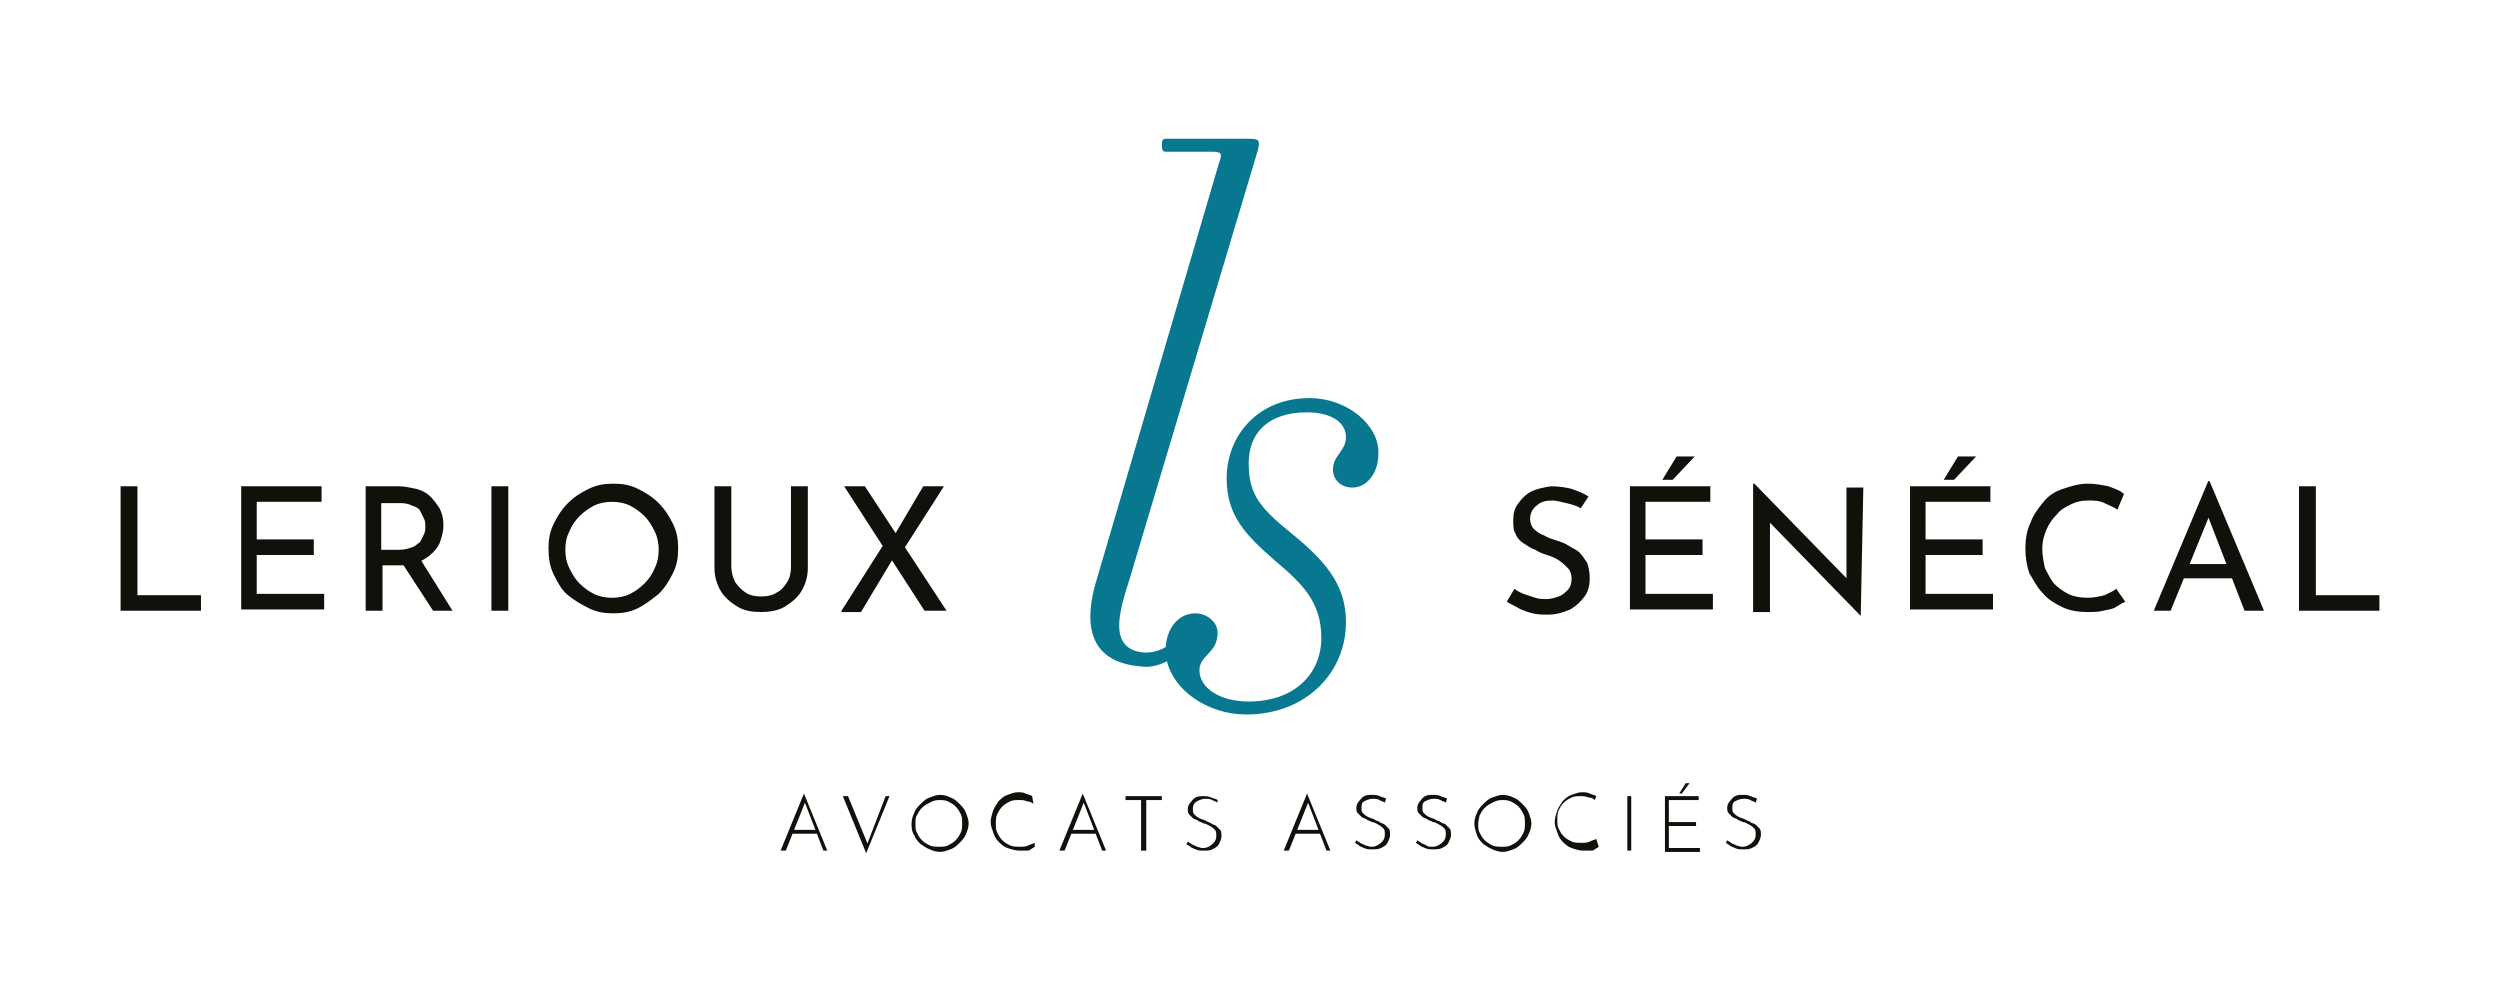<svg xmlns="http://www.w3.org/2000/svg" viewBox="0 0 192.8 76.5"><path d="M9.3 37.5h1.3v8.4h4.9v1.2H9.3v-9.6zm9.2 0h6.3v1.2h-5v2.9h4.4v1.2h-4.4v3H25V47h-6.4v-9.5zm12.2 0c.5 0 .9.1 1.4.2.4.1.8.3 1.1.6.3.3.5.6.7.9.2.4.3.8.3 1.3 0 .4-.1.8-.2 1.1-.1.4-.3.7-.6 1s-.6.5-1 .7c-.4.2-.9.3-1.5.3h-1.4v3.5h-1.3v-9.6h2.5zm.1 4.9c.4 0 .7-.1 1-.2.3-.1.4-.3.6-.4l.3-.6c.1-.2.1-.4.1-.6 0-.2 0-.4-.1-.6l-.3-.6c-.1-.2-.3-.3-.6-.4-.2-.1-.5-.2-.9-.2h-1.5v3.6h1.4zm1.6.7l2.5 4h-1.5l-2.6-4h1.6zm5.5-5.6h1.3v9.6h-1.3v-9.6zm4.4 4.8c0-.7.1-1.3.4-1.9.3-.6.6-1.1 1.1-1.6.5-.5 1-.8 1.6-1.1s1.2-.4 1.9-.4 1.3.1 1.9.4c.6.3 1.1.6 1.6 1.1.5.5.8 1 1.1 1.6.3.6.4 1.2.4 1.9s-.1 1.3-.4 1.9c-.3.6-.6 1.1-1.1 1.6-.5.4-1 .8-1.6 1.1-.6.3-1.2.4-1.9.4s-1.3-.1-1.9-.4-1.1-.6-1.6-1-.8-1-1.1-1.6c-.3-.6-.4-1.3-.4-2zm1.3.1c0 .5.1 1 .3 1.4.2.4.4.8.8 1.2.3.3.7.6 1.1.8.4.2.9.3 1.4.3.5 0 1-.1 1.4-.3.4-.2.8-.5 1.1-.8.3-.3.6-.7.8-1.2.2-.4.3-.9.3-1.4 0-.5-.1-1-.3-1.4-.2-.4-.4-.8-.8-1.2-.3-.3-.7-.6-1.1-.8-.4-.2-.9-.3-1.4-.3-.5 0-1 .1-1.4.3-.4.2-.8.5-1.1.8-.3.3-.6.7-.8 1.2-.2.4-.3.8-.3 1.4zm12.8 1.3c0 .4.1.8.3 1.2.2.3.5.6.8.8.3.2.7.3 1.2.3s.9-.1 1.2-.3c.4-.2.6-.5.8-.8.2-.3.3-.7.3-1.2v-6.2h1.3v6.3c0 .7-.2 1.3-.5 1.8s-.8.9-1.3 1.2c-.5.3-1.2.4-1.8.4-.7 0-1.3-.1-1.8-.4-.5-.3-1-.7-1.3-1.2-.3-.5-.5-1.1-.5-1.8v-6.3h1.3v6.2zm8.5 3.4l3.3-5.2.6 1.3-2.4 4h-1.5zm.2-9.6h1.6l6.3 9.6h-1.7l-6.2-9.6zm3.8 3.9l2.3-3.9h1.6l-3.2 5-.7-1.1zm53-2.2c-.3-.2-.7-.3-1.1-.4-.4-.1-.8-.2-1.1-.2-.5 0-.9.1-1.2.4-.3.2-.5.6-.5 1 0 .3.1.6.3.8.2.2.5.4.8.5.3.2.7.3 1 .4.3.1.6.2.9.4s.6.3.8.5c.2.2.4.5.6.8.1.3.2.7.2 1.2s-.1 1-.4 1.4c-.3.4-.6.7-1.1 1-.5.2-1 .4-1.7.4-.4 0-.8 0-1.2-.1-.4-.1-.7-.2-1.1-.4-.3-.2-.6-.3-.9-.5l.6-1c.2.2.5.3.7.4l.9.3c.3.1.6.1.9.1.3 0 .6-.1.9-.2.3-.1.5-.3.7-.5.2-.2.3-.5.3-.9 0-.3-.1-.6-.3-.8-.2-.2-.4-.4-.7-.6-.3-.2-.6-.3-.9-.4-.3-.1-.6-.2-.9-.4-.3-.1-.6-.3-.9-.5-.3-.2-.5-.4-.6-.7-.2-.3-.2-.6-.2-1.1 0-.5.1-.9.4-1.3s.6-.7 1-.9c.4-.2.9-.3 1.5-.4.6 0 1.2.1 1.6.2.5.2.9.3 1.3.6l-.6.9zm3.7-1.7h6.3v1.2h-5v2.9h4.4v1.2h-4.4v3h5.2V47h-6.4v-9.5zm5.1-2.3L129 37h-.8l1.1-1.8h1.4zm12.8 12.3l-7.4-7.6.4.1v7.2h-1.3v-9.9h.1l7.4 7.6-.3-.1v-7.2h1.3l-.2 9.9zm3.7-10h6.3v1.2h-5v2.9h4.4v1.2h-4.4v3h5.2V47h-6.4v-9.5zm5.2-2.3l-1.7 1.8h-.8l1.1-1.8h1.4zm11.5 11.2c-.2.1-.4.2-.7.4s-.6.2-1 .3c-.4.1-.8.1-1.2.1-.7 0-1.4-.1-2-.4-.6-.3-1.1-.6-1.5-1.1-.4-.4-.7-1-1-1.5-.2-.6-.3-1.2-.3-1.9s.1-1.4.4-2c.2-.6.6-1.1 1-1.6s.9-.8 1.5-1c.6-.2 1.2-.4 1.9-.4.6 0 1.1.1 1.6.2.5.2.9.3 1.2.6l-.5 1.2c-.3-.2-.6-.3-1-.5s-.8-.2-1.3-.2-.9.1-1.3.3c-.4.2-.8.4-1.1.8-.3.3-.6.7-.8 1.2s-.3.9-.3 1.4c0 .5.1 1 .2 1.5.2.4.4.8.7 1.2.3.3.7.6 1.1.8.4.2.9.3 1.5.3.5 0 .9-.1 1.3-.2.4-.2.7-.3.9-.5l.7 1zm2.2.7l4.2-10h.1l4.2 10h-1.5l-3.1-8 .9-.6-3.5 8.6h-1.3zm2.4-3.6h3.6l.4 1.1h-4.4l.4-1.1zm8.8-6h1.3v8.4h4.9v1.2h-6.2v-9.6zM60.2 65.6l1.8-4.4 1.8 4.4h-.3L62 61.7l.2-.1-1.6 4h-.4zm.9-1.6H63l.1.3h-2V64zm4.3-2.6l1.6 3.9h-.2l1.5-3.9h.3l-1.8 4.4-1.8-4.4h.4zm4.9 2.1c0-.3.1-.6.2-.8.1-.3.3-.5.5-.7.2-.2.4-.4.7-.5.3-.1.5-.2.8-.2.3 0 .6.1.8.2.3.1.5.3.7.5.2.2.4.4.5.7.1.3.2.5.2.8 0 .3-.1.6-.2.8-.1.3-.3.5-.5.7-.2.2-.4.4-.7.5-.3.1-.5.2-.8.2-.3 0-.6-.1-.8-.2-.3-.1-.5-.3-.7-.4-.2-.2-.4-.4-.5-.7-.2-.3-.2-.6-.2-.9zm.3 0c0 .3 0 .5.1.7.1.2.2.4.4.6.2.2.4.3.6.4.2.1.5.1.7.1.3 0 .5 0 .7-.1.2-.1.4-.2.6-.4.2-.2.3-.4.4-.6.1-.2.1-.5.1-.7 0-.3 0-.5-.1-.7-.1-.2-.2-.4-.4-.6-.2-.2-.4-.3-.6-.4-.2-.1-.5-.1-.7-.1-.3 0-.5.1-.7.2-.2.1-.4.2-.6.4-.2.2-.3.4-.4.6-.1.1-.1.4-.1.6zm9.2 1.8c-.1.1-.2.1-.3.2-.1.1-.2.1-.4.1h-.5c-.3 0-.6-.1-.9-.2-.3-.1-.5-.3-.7-.5-.2-.2-.3-.4-.4-.7-.1-.3-.2-.5-.2-.8 0-.3.1-.6.2-.9.1-.3.3-.5.4-.7.2-.2.4-.4.7-.5.3-.1.5-.2.8-.2.2 0 .4 0 .6.1.2.1.4.1.5.2l.1.6c-.1-.1-.3-.2-.5-.2-.2-.1-.4-.1-.6-.1-.2 0-.5 0-.7.1-.2.1-.4.2-.6.4-.2.2-.3.4-.4.6-.1.2-.1.5-.1.7 0 .3 0 .5.1.7.1.2.2.4.4.6.2.2.4.3.6.4.2.1.5.1.8.1.2 0 .4 0 .6-.1s.3-.1.5-.2v.3zm1.9.3l1.8-4.4 1.8 4.4H85l-1.5-3.9.2-.1-1.6 4h-.4zm.9-1.6h1.9l.1.3h-2V64zm4.2-2.6h2.8v.3h-1.2v3.9H88v-3.9h-1.2v-.3zm7.1.5c-.1-.1-.3-.1-.4-.2-.2-.1-.4-.1-.5-.1-.3 0-.5.1-.7.2-.3.2-.3.4-.3.6 0 .2 0 .3.1.4.1.1.2.2.4.3.2.1.3.1.5.2.1.1.3.1.4.2s.3.1.4.2l.3.3c.1.1.1.3.1.5s-.1.4-.2.6c-.1.2-.3.3-.5.4-.2.1-.4.1-.7.1-.2 0-.4 0-.6-.1-.2-.1-.3-.1-.4-.2-.1-.1-.2-.1-.3-.2l.1-.2c.1.1.2.1.3.2.1.1.3.1.4.2.1 0 .3.1.4.1.2 0 .3 0 .5-.1s.3-.2.4-.3c.1-.1.2-.3.2-.5s0-.4-.1-.5c-.1-.1-.2-.2-.4-.3-.2-.1-.3-.2-.5-.2-.1-.1-.3-.1-.4-.2-.1-.1-.3-.1-.4-.2l-.3-.3c-.1-.1-.1-.3-.1-.4 0-.2.1-.4.2-.5.1-.1.2-.3.4-.4.2-.1.4-.1.6-.1.2 0 .4 0 .6.1.2.1.4.1.5.2v.2zm5.1 3.7l1.8-4.4 1.8 4.4h-.3l-1.5-3.9.2-.1-1.6 4H99zm.9-1.6h1.9l.1.3h-2V64zm6.9-2.1c-.1-.1-.3-.1-.4-.2-.2-.1-.4-.1-.5-.1-.3 0-.5.1-.7.2-.2.1-.2.3-.2.5s0 .3.1.4c.1.1.2.2.4.3.2.1.3.1.5.2.1.1.3.1.4.2s.3.1.4.2l.3.3c.1.1.1.3.1.5s-.1.4-.2.6c-.1.2-.3.3-.5.4s-.4.1-.7.1c-.2 0-.4 0-.6-.1-.2-.1-.3-.1-.4-.2-.1-.1-.2-.1-.3-.2l.1-.2c.1.1.2.1.3.2.1.1.3.1.4.2.1 0 .3.1.4.1.2 0 .3 0 .5-.1s.3-.2.4-.3c.1-.1.2-.3.2-.5s0-.4-.1-.5c-.1-.1-.2-.2-.4-.3-.2-.1-.3-.2-.5-.2-.1-.1-.3-.1-.4-.2-.1-.1-.3-.1-.4-.2l-.3-.3c-.1-.1-.1-.3-.1-.4 0-.2.1-.4.2-.5.1-.1.2-.3.4-.4.2-.1.4-.1.6-.1.2 0 .4 0 .6.1.2.1.4.1.5.2l-.1.3zm4.7 0c-.1-.1-.3-.1-.4-.2-.2-.1-.4-.1-.5-.1-.3 0-.5.1-.7.2-.2.1-.2.3-.2.5s0 .3.1.4c.1.1.2.2.4.3.2.1.3.1.5.2.1.1.3.1.4.2s.3.1.4.2l.3.3c.1.1.1.3.1.5s-.1.4-.2.6c-.1.2-.3.3-.5.4-.2.1-.4.1-.7.1-.2 0-.4 0-.6-.1-.2-.1-.3-.1-.4-.2-.1-.1-.2-.1-.3-.2l.1-.2c.1.1.2.1.3.2.1.1.3.1.4.2s.3.1.4.1c.2 0 .3 0 .5-.1s.3-.2.4-.3c.1-.1.2-.3.2-.5s0-.4-.1-.5c-.1-.1-.2-.2-.4-.3-.2-.1-.3-.2-.5-.2-.1-.1-.3-.1-.4-.2-.1-.1-.3-.1-.4-.2l-.3-.3c-.1-.1-.1-.3-.1-.4 0-.2.1-.4.2-.5.1-.1.2-.3.4-.4.2-.1.4-.1.6-.1.2 0 .4 0 .6.1.2.1.4.1.5.2l-.1.3zm2.2 1.6c0-.3.1-.6.2-.8.1-.3.3-.5.5-.7.2-.2.4-.4.7-.5.3-.1.5-.2.8-.2.3 0 .6.1.8.2.3.1.5.3.7.5.2.2.4.4.5.7.1.3.2.5.2.8 0 .3-.1.6-.2.8-.1.3-.3.5-.5.7-.2.2-.4.4-.7.5-.3.1-.5.2-.8.2-.3 0-.6-.1-.8-.2-.3-.1-.5-.3-.7-.4-.2-.2-.4-.4-.5-.7-.1-.3-.2-.6-.2-.9zm.3 0c0 .3 0 .5.1.7.1.2.2.4.4.6.2.2.4.3.6.4.2.1.5.1.7.1.3 0 .5 0 .7-.1.2-.1.4-.2.6-.4.2-.2.3-.4.4-.6.1-.2.1-.5.1-.7 0-.3 0-.5-.1-.7-.1-.2-.2-.4-.4-.6-.2-.2-.4-.3-.6-.4-.2-.1-.5-.1-.7-.1-.3 0-.5.1-.7.2-.2.1-.4.2-.6.4-.2.2-.3.4-.4.6 0 .1-.1.4-.1.6zm9.3 1.8c-.1.1-.2.1-.3.2-.1.1-.2.1-.4.1h-.5c-.3 0-.6-.1-.9-.2-.3-.1-.5-.3-.7-.5-.2-.2-.3-.4-.4-.7-.1-.3-.2-.5-.2-.8 0-.3.1-.6.2-.9.1-.3.3-.5.4-.7.2-.2.4-.4.7-.5.3-.1.5-.2.8-.2.2 0 .4 0 .6.1.2.1.4.1.5.2l-.1.3c-.1-.1-.3-.2-.5-.2-.2-.1-.4-.1-.6-.1-.2 0-.5 0-.7.1-.2.1-.4.2-.6.4-.2.2-.3.4-.4.6-.1.2-.1.5-.1.7 0 .3 0 .5.1.7.1.2.2.4.4.6.2.2.4.3.6.4.2.1.5.1.8.1.2 0 .4 0 .6-.1s.3-.1.5-.2l.2.6zm2.2-3.9h.3v4.2h-.3v-4.2zm2.9 0h2.6v.3h-2.3v1.7h2.1v.3h-2.1v1.7h2.4v.3h-2.7v-4.3zm1.9-1l-.6.8h-.2l.5-.8h.3zm5.1 1.5c-.1-.1-.3-.1-.4-.2-.2-.1-.4-.1-.5-.1-.3 0-.5.1-.7.2-.2.1-.2.3-.2.5s0 .3.1.4c.1.1.2.2.4.3.2.1.3.1.5.2.1.1.3.1.4.2s.3.1.4.2l.3.3c.1.1.1.3.1.5s-.1.4-.2.6c-.1.2-.3.3-.5.4-.2.1-.4.1-.7.1-.2 0-.4 0-.6-.1-.2-.1-.3-.1-.4-.2-.1-.1-.2-.1-.3-.2l.1-.2c.1.1.2.1.3.2.1.1.3.1.4.2.1 0 .3.1.4.1.2 0 .3 0 .5-.1s.3-.2.4-.3c.1-.1.2-.3.2-.5s0-.4-.1-.5c-.1-.1-.2-.2-.4-.3-.2-.1-.3-.2-.5-.2-.1-.1-.3-.1-.4-.2-.1-.1-.3-.1-.4-.2l-.3-.3c-.1-.1-.1-.3-.1-.4 0-.2.1-.4.2-.5.1-.1.2-.3.4-.4.2-.1.4-.1.6-.1.2 0 .4 0 .6.1.2.1.4.1.5.2l-.1.3z" fill="#12100b"/><path d="M101 30.7c-4 0-6.4 2.9-6.4 6.2 0 2.9 1.5 4.4 3.8 6.4 2 1.7 3.5 3.1 3.5 5.9 0 2.7-2 4.9-5.6 4.9-2.3 0-3.8-1.1-3.8-2.4 0-1.2 1.4-1.3 1.4-2.9 0-.9-.9-1.5-1.7-1.5-1.3 0-2.2 1.1-2.3 2.6-.5.3-1.2.5-1.9.4-2.5-.4-1.7-3.1-.9-5.6L97 11.6c.2-.8.1-.9-.7-.9h-6.4c-.2 0-.3.1-.3.5s.1.5.3.5h3.5c.8 0 .9.1.6.9l-9.6 32.7c-.9 3.6.1 5.8 3.6 6.1.7.1 1.4-.1 2-.4.5 2.2 3.1 4.1 6.1 4.1 4.7 0 7.7-3.3 7.7-7.1 0-2.6-1.2-4.4-4-6.7-2.6-2.1-3.5-3.1-3.5-5.6 0-2.3 1.5-3.9 4.5-3.9 1.9 0 3 .8 3 1.9 0 1.1-1 1.4-1 2.5 0 .8.6 1.4 1.5 1.4 1.1 0 2-1.1 2-2.6.1-2.2-2.4-4.3-5.3-4.3z" fill="#087891"/></svg>